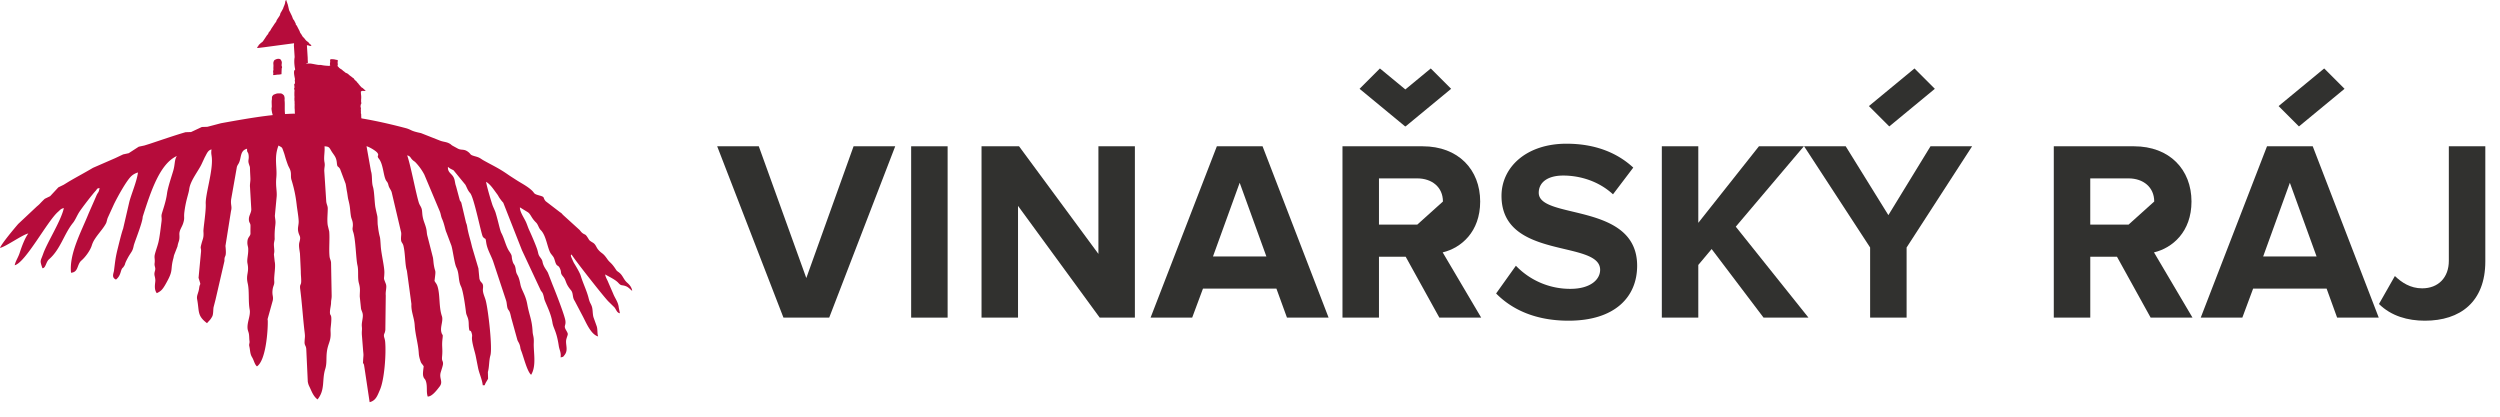 <svg xmlns="http://www.w3.org/2000/svg" width="126" height="21" viewBox="0 0 126 21"><g><g><g><g><path fill="#b60c3b" d="M28.808 12.826c-.069.046-.035.087.079.348l.03.062a.55.55 0 0 0 .017.03c.076.12.286.472.334.63.115.383.305.755.397 1.126.069.278.113.264.169.441.046.148.029.35.076.522l.16.447c.06.164.022.37.076.524-.362-.094-.601-.689-.771-1.01l-.409-.778c-.136-.194-.056-.384-.195-.548-.291-.346-.223-.48-.383-.672-.176-.21-.067-.184-.162-.405-.1-.231-.156-.06-.25-.368-.065-.22-.067-.205-.2-.375-.185-.237-.23-.915-.523-1.204-.108-.108-.128-.276-.237-.382-.25-.243-.259-.415-.416-.52l-.396-.243c-.01.237.222.54.32.773.05.12.098.268.148.374.077.161.356.803.414 1.006.056.193.034.226.147.376.152.203.074.188.168.4.065.147.139.224.212.361l.231.597c.149.36.615 1.555.652 1.828.034.257-.1.238.025.458.139.244.105.185.026.457-.072.248.11.54-.082.796-.09.12-.063.101-.21.137.03-.28-.058-.348-.094-.59-.113-.75-.267-.86-.316-1.153-.067-.415-.221-.723-.378-1.1-.046-.111-.041-.155-.074-.27-.048-.168-.056-.143-.137-.26l-.95-2.03-.941-2.393-.02-.024-.023-.024-.04-.048c-.03-.036-.063-.083-.095-.128-.07-.098-.065-.122-.137-.216-.162-.214-.327-.484-.55-.614.013.122.138.6.311 1.144.041.127.133.295.17.42.14.463.216.883.29 1.02.152.283.223.662.394.917.187.28.089.199.166.487.062.234.12.116.167.46.039.295.124.166.231.723.058.3.26.52.346 1 .102.57.236.764.268 1.366.011.222.074.251.06.577-.022.465.147 1.154-.134 1.612-.205-.17-.384-.925-.499-1.21-.062-.153-.03-.165-.079-.303-.05-.147-.095-.153-.132-.306l-.272-.982c-.037-.121-.049-.23-.09-.342-.053-.148-.104-.111-.136-.3-.029-.17-.017-.203-.072-.359l-.637-1.924c-.12-.33-.3-.6-.349-.957-.038-.279-.037-.105-.166-.275-.08-.107-.441-1.974-.64-2.2-.13-.148-.15-.25-.24-.42l-.598-.73c-.178-.092-.141-.062-.283-.17-.016.346.255.317.335.66.03.126.028.191.074.314l.19.708.073.112.243 1.028c.052.102.06.245.083.348.081.375.12.44.219.869l.297 1c.027.09-.011-.03.022.068l.049.517c.06.27.223.16.18.515-.023.204.088.396.14.592.129.49.346 2.394.235 2.772-.074.254-.054.583-.126.834l.009.337c-.06.126-.12.183-.173.333l-.095-.002c-.03-.294-.182-.598-.238-.887l-.113-.572c-.03-.145-.052-.213-.087-.345-.185-.7-.06-.586-.11-.786-.08-.315-.115.008-.15-.328-.015-.156 0-.25-.032-.396-.032-.147-.098-.226-.114-.363-.034-.288-.142-1.076-.25-1.3-.158-.327-.071-.63-.237-.965-.095-.193-.172-.835-.246-1.088l-.25-.665c-.064-.128-.105-.43-.222-.689-.058-.129-.057-.224-.11-.367l-.78-1.854a2.71 2.71 0 0 0-.453-.632c-.079-.074-.073-.047-.15-.122-.121-.117-.088-.177-.267-.229.18.517.42 1.819.575 2.346.044.153.08.17.137.3.076.18.003.338.154.749.166.449.09.452.162.7l.272 1.065c.022.146.022.239.046.38.07.421.114.146.031.788.063.118.11.138.155.286.133.436.057 1.02.218 1.49.079.228-.093.54-.03.8.057.23.097.032.057.371-.041.353.02.474-.018.857-.026.264.053.202.047.381-.002.075-.08.303-.112.41-.102.33.138.474-.063.734-.15.195-.385.504-.597.5-.078-.224-.01-.495-.082-.743-.056-.191-.101-.118-.145-.294-.027-.109.002-.308.025-.484-.06-.112-.118-.134-.155-.244-.038-.116-.082-.247-.092-.407-.029-.492-.178-.94-.206-1.417-.023-.39-.19-.694-.166-1.074l-.224-1.654c-.011-.07-.028-.092-.042-.173-.06-.35-.051-.745-.134-1.102-.038-.162-.113-.155-.123-.313-.01-.151.026-.279.002-.381l-.476-2.022c-.052-.142-.127-.202-.161-.347-.046-.192-.088-.152-.147-.291-.113-.263-.126-.786-.337-1.045-.13-.158.037-.14-.072-.29-.079-.108-.402-.298-.548-.336l.223 1.253c.078.23.025.55.101.794.074.237.076.806.127 1.056.128.621.09.28.11.826l.034.268c.088.543.08.196.12.82.023.395.19 1.058.184 1.351-.008.398-.064.21.073.567.065.168-.026.365-.003.591l-.021 1.734c-.027.204-.08.175-.07.312.006.066.049.147.061.284.054.58-.032 1.896-.266 2.427-.122.277-.2.54-.517.616l-.254-1.694c0-.004-.026-.167-.03-.184-.054-.187-.057.053-.045-.213.011-.257.032-.232.004-.466l-.068-.861c-.006-.232.02-.202 0-.4-.016-.165.04-.338.05-.506.01-.183-.057-.248-.09-.384l-.065-.615c0-.285.04-.373-.044-.677-.074-.266-.005-.619-.073-.902-.072-.302-.09-1.314-.211-1.666-.076-.223-.001-.207-.022-.442-.015-.162-.073-.22-.097-.378-.055-.372-.024-.41-.128-.813-.031-.124-.045-.293-.068-.403-.03-.146-.036-.245-.069-.402l-.28-.746c-.119-.188-.136-.045-.164-.32-.03-.304-.153-.377-.288-.607-.09-.153-.104-.206-.333-.215.029.27-.05.541-.001.8.035.187-.006.21-.011.43l.1 1.552c.02.163.076.217.076.353 0 .268-.041.57-.002.84l.075.314c.034.364-.02.869.016 1.249.013.15.078.208.078.352l.03 1.612c.005.18-.03.24-.03.38-.002.13-.047.295-.055.426-.02.346.132-.01.038.807-.022.192.004.244-.006.425-.016.318-.137.433-.187.806-.046.34.01.578-.085.881-.174.555.01 1.038-.387 1.53-.178-.134-.263-.321-.361-.542-.066-.15-.093-.166-.13-.349l-.076-1.627c-.007-.205-.095-.186-.086-.388.012-.256.032-.233.004-.466-.087-.716-.128-1.437-.224-2.185-.035-.273.053-.181.05-.417 0-.185-.02-.276-.02-.49l-.042-.887c-.024-.194-.076-.406-.028-.576.094-.335-.015-.275-.065-.562-.03-.172.032-.307.028-.486-.006-.242-.082-.637-.105-.875a6.525 6.525 0 0 0-.261-1.226c-.043-.146-.004-.267-.042-.426-.034-.137-.094-.2-.144-.338-.162-.449-.118-.4-.217-.668-.08-.22-.05-.173-.247-.288-.237.6-.06 1.092-.11 1.609-.043.44.037.661.018.95l-.092.985c.017.211.05.243.021.486a4.1 4.1 0 0 0-.03.686l-.032.179a.279.279 0 0 0-.004.03c-.013.141.024.301.016.43-.003.045-.016.101-.018.14l.038.35c.062.263-.044.714-.022.985.017.209-.062.222-.087.47-.025.257.052.303.014.505l-.263.944c0 .015.005.025.005.04.001.014.005.024.005.04.011.492-.094 2.007-.545 2.302-.122-.101-.149-.302-.245-.459-.11-.178-.091-.34-.14-.55-.03-.13.027-.144.008-.277-.016-.108-.009-.186-.024-.315-.015-.125-.055-.183-.069-.278-.048-.32.16-.681.103-.982-.078-.413-.01-.938-.1-1.326-.104-.45.087-.537-.01-1-.044-.214.049-.43.036-.744-.006-.14-.058-.181-.038-.388.021-.21.156-.244.152-.389-.005-.191.003-.324 0-.402-.007-.135-.091-.124-.079-.346.009-.153.124-.306.12-.463l-.065-1.12c-.015-.145.027-.28.02-.438-.004-.109-.015-.294-.017-.363-.009-.283.003-.16-.06-.367-.058-.184.01-.211-.01-.413-.023-.235-.092-.111-.08-.35-.355.087-.285.433-.403.697-.052.118-.104.135-.124.291l-.276 1.56c-.037.287.056.36-.007.587l-.28 1.763c.07.667-.063.411-.05.755l-.45 1.951-.094.364c-.03.103-.01.362-.07.48-.104.196-.153.206-.265.345-.507-.382-.382-.587-.498-1.202-.038-.2.068-.305.101-.564.043-.327.118-.043-.03-.52l.126-1.328c.01-.197-.046-.122.003-.32.085-.348.141-.347.117-.693-.01-.141.135-1.01.116-1.383-.025-.473.373-1.671.306-2.342-.018-.18-.042-.198-.015-.407-.19.046-.237.221-.34.398l-.129.276c-.162.384-.598.88-.654 1.331-.03.232-.165.537-.242 1.133-.042.325.028.29-.062.58-.066.213-.206.354-.192.583.02.337-.052.312-.095.585l-.171.44c-.016.053-.02.1-.036.16-.153.547-.008.578-.27 1.08-.266.509-.336.564-.566.68-.165-.208-.068-.525-.074-.654-.011-.227-.086-.246-.02-.466.055-.182-.039-.212-.016-.394.027-.206-.03-.272.011-.44.046-.189.134-.42.18-.61.069-.288.12-.767.156-1.041.025-.195-.011-.227.002-.333.016-.128.216-.62.276-1.086.039-.306.244-.904.313-1.144.1-.344.051-.532.182-.746-.856.394-1.305 1.763-1.721 3.064.003.248-.354 1.137-.431 1.384-.035.11.021-.139-.021.075-.064.315-.128.295-.31.635-.206.386-.062.23-.226.462-.145.098-.077.381-.357.608-.225-.097-.135-.283-.104-.43.066-.508.073-.667.199-1.165.044-.178.192-.79.262-.964l.316-1.364c.11-.414.376-1.026.434-1.474a.81.81 0 0 0-.32.17c-.254.224-.7 1.043-.886 1.418l-.324.71c-.078.254-.033.2-.165.406-.132.203-.333.422-.47.637a1.245 1.245 0 0 0-.167.35c-.085.259-.33.584-.517.745-.237.205-.144.592-.525.617-.098-.95.502-2.042.863-2.93.053-.13.351-.798.409-.938.086-.21.127-.144.166-.404-.17.041-.097.034-.2.147-.175.19-.672.834-.818 1.058-.115.176-.206.412-.324.557-.448.553-.627 1.332-1.205 1.832-.158.137-.164.453-.332.45-.145-.414-.097-.341.034-.716.209-.598.908-1.671 1.045-2.316-.163.04-.172.085-.299.196-.537.47-1.635 2.556-2.178 2.687.048-.229.175-.386.253-.63.095-.297.257-.735.434-.972-.303.063-1.13.665-1.428.728.079-.217.758-1.025.921-1.211l.93-.873c.064-.055.103-.084.158-.143.08-.087.163-.17.249-.25l.269-.13.415-.446.269-.131.253-.156c.402-.237.82-.457 1.225-.698l1.12-.488.398-.188.28-.06.507-.328.282-.06.269-.084c.554-.183 1.302-.442 1.807-.586l.279-.009.543-.254.278-.009.298-.078.382-.101c1.81-.329 2.873-.494 4.076-.488 1.598.009 3.002.141 5.274.742.283.087.198.131.735.242l.93.367c.178.078.336.067.498.154.118.063.07.064.19.129l.208.113c.203.126.316.017.53.168.204.145.06.154.394.245.24.066.234.105.43.214.505.28.745.38 1.214.706.129.089.264.173.386.252.264.173.56.315.793.528.18.162.073.177.375.262.341.095.166.09.337.295l.717.55c.122.08.077.062.168.15l.826.75c.05.06.086.114.151.162.11.081.129.042.21.154.151.211.074.184.306.322.15.089.165.23.27.353.192.226.22.13.461.48.133.192.192.155.425.513.06.094.063.08.16.154.201.15.223.352.416.52.125.11.227.234.251.411-.104-.077-.185-.184-.311-.233-.22-.086-.234.001-.385-.168-.146-.164-.454-.304-.667-.428.022.154.107.264.16.406l.239.55c.098.256.26.43.287.715l.058.286c-.157-.021-.182-.186-.28-.301l-.296-.29c-.213-.206-1.744-2.154-1.86-2.371"/></g><g><path fill="#b60c3b" d="M14.38.06c-.01.177-.094.277-.103.35a2.631 2.631 0 0 1-.13.234c-.027.045-.022.095-.054.148-.041.068-.096.14-.14.214-.028.045-.009.042-.037.089-.025.04-.065.083-.09.123-.056.091-.1.148-.157.237-.006.008-.026.053-.031.062-.03.047-.076.093-.105.137-.01.018-.007.035-.017.052-.022.034-.05.055-.071.086-.12.182-.207.32-.232.328l-.072.052c-.063.07-.073.064-.1.097-.008.011-.022.055-.034.067-.022.023-.107.066.007.081l.283-.034 1.52-.203.004.038c-.006.037-.01.035-.009.075l.039.6c.034.045.006-.054-.001-.015-.053.29.027.62.027.62l-.013.022c-.01.012-.004.004-.015.014-.082.085.029.448.018.472-.03.065.019.108-.01.204-.005.02.001.023-.027.024v.053c.04.267-.04.032.015.28-.01.07-.008.162-.008.234 0 .048.01.069.004.12-.005.037-.002.066-.002.103-.001.047.008.074.009.112 0 .044-.005.062.002.11.001.08-.007.193.005.267.008.05-.009-.143-.004-.091l.008.257c.011.058.01.055.005.113-.005.07.024.16.022.233v.021l.018-.005c.017-.02.011-.002.037-.029.01-.01.018-.022.028-.03l-1.815-.01c.214-.028.215-.037.454-.048.043-.002.062-.015.11-.017a.155.155 0 0 1 .014-.02c.023-.024.01.004.018-.022.003-.064-.026-.132-.038-.193-.051-.26-.014-.218-.014-.306 0-.089-.014-.254.002-.331.017-.084-.014-.138.034-.201.054-.071.056-.06.15-.098.09-.035.128-.028.232-.03.083 0 .123.036.164.072.031.029.044.057.045.056l.002.006c.003.042.021.075.019.129-.002.05-.006.08 0 .13.02.16-.022.635.053.772l.734-.02c.066.003.068-.016.129-.012.075.006.206-.006.285-.013.082-.002.099-.026.143-.008.123-.002.132-.025.255-.014.03-.034.08-.016.11.008l.026.018.006.004.006.003a.881.881 0 0 1 .332.016c.014.045.013.051.003.1-.014.06.09.077.154.063a.689.689 0 0 1 .225.02c.048.009.075 0 .12.008.055.011.144.044.214.04.017 0 .038-.002.056.001.046.007.03.002.048.02l.243.035c.072.016.142.036.215.047.057.008.074.002.127.018.078.022.283.035.33.066h.076c-.005-.088-.004-.175-.02-.26a2.596 2.596 0 0 1-.012-.267c-.026-.02-.01-.098-.014-.134l-.008-.168c-.004-.071-.02.104.007.064.002-.049.005-.05-.009-.096-.015-.053-.004-.06-.002-.107a.092.092 0 0 1 .03-.066v-.085l-.004-.007c-.013-.042.005-.023-.006-.102.009-.081.012-.18 0-.26-.006-.042-.006-.052-.008-.097-.001-.054-.015-.08.034-.09.023-.024.062-.013.121-.013.025 0 .085.008.08-.016a6.065 6.065 0 0 1-.153-.137c-.042-.012-.018-.004-.05-.026l-.094-.101-.01-.019-.037-.038a.241.241 0 0 0-.058-.072c-.047-.042-.022-.054-.13-.132-.012-.032-.04-.04-.046-.048-.007-.011.006-.021-.023-.048a.147.147 0 0 1-.066-.046l-.144-.107c-.044-.04-.091-.089-.148-.107-.081-.027-.063-.045-.155-.104-.029-.018-.068-.073-.138-.107-.031-.016-.032-.024-.056-.04-.007-.005-.015-.008-.026-.017-.016-.016-.003.003-.017-.027-.016-.021-.05-.04-.057-.06-.012-.03.01-.052.008-.09 0-.043-.013-.06-.007-.111.007-.046.005-.061.003-.106-.177-.021-.113-.041-.356-.043l-.012.018c-.024.034-.015.053-.011.103.003.05-.016.05-.012.114v.044c.002.005.004 0 .008.02.005.02.002.012 0 .025-.063.028-.138.005-.208.006a2.004 2.004 0 0 1-.233-.033c-.062-.011-.076 0-.13-.005-.145-.013-.382-.08-.478-.07a.802.802 0 0 1-.166-.01c.009-.018.048-.012.071-.019l.024-.004c-.003-.121-.01-.13-.01-.252l-.04-.635c.114-.007.118.054.22.023.017-.04-.061-.075-.088-.096-.04-.086-.127-.123-.163-.16-.058-.056-.074-.104-.17-.191-.014-.014-.04-.06-.089-.143-.01-.018-.034-.038-.045-.06-.013-.024-.025-.073-.039-.1-.04-.075-.084-.16-.128-.248-.02-.038-.078-.077-.06-.117.005-.012-.009-.016-.012-.023a45.052 45.052 0 0 1-.078-.154C14.81 1 14.784.986 14.778.973c-.033-.065-.046-.128-.074-.184-.078-.16-.134-.273-.134-.276l-.067-.289a.818.818 0 0 1-.042-.127c-.016 0-.01.002-.005-.014-.02-.007-.015-.008-.01-.03-.013-.013-.004.02-.012-.022-.002-.007 0-.018 0-.027L14.414 0v.005c-.016.028-.009.01-.018.025l-.01.017z"/></g><g><path fill="#b60c3b" d="M14.19 3.69l-.005.05-.123.019c-.082-.002-.169.017-.243.024l-.05.001c-.013-.052.017-.012 0-.134a.34.34 0 0 1-.003-.072l.016-.063c-.009-.07-.001-.131 0-.197.003-.072-.018-.129.005-.2.032-.105.076-.103.12-.126a.282.282 0 0 1 .197-.017c.045.015.073.076.093.128.02.051-.008.135-.002.202.003.039.027.057.021.092-.005.032-.02.034-.02.092-.002.068-.006.13-.007.2"/></g></g><g><g><path fill="#31312f" d="M41.792 16.008l3.327-8.635H43.02l-2.382 6.641-2.395-6.641h-2.097l3.34 8.635z"/></g><g><path fill="#31312f" d="M45.922 16.008V7.373h1.838v8.635z"/></g><g><path fill="#31312f" d="M57.198 16.008V7.373H55.36v5.424l-4-5.424h-1.891v8.635h1.839v-5.632l4.117 5.632z"/></g><g><path fill="#31312f" d="M64.863 16.008l-.532-1.463H60.63l-.544 1.463h-2.097l3.34-8.635h2.304l3.328 8.635zM62.48 9.211l-1.346 3.716h2.692z"/></g><g><path fill="#31312f" d="M72.543 16.008l-1.696-3.068H69.5v3.068h-1.839V7.373h4.04c1.799 0 2.9 1.178 2.9 2.784 0 1.527-.959 2.342-1.89 2.563l1.941 3.288zm.181-5.851c0-.726-.556-1.166-1.294-1.166H69.5v2.33h1.93z"/></g><g><path fill="#31312f" d="M79.055 16.163c2.33 0 3.457-1.19 3.457-2.77 0-3.224-4.959-2.305-4.959-3.677 0-.518.44-.868 1.23-.868.881 0 1.813.299 2.512.946l1.022-1.347c-.854-.79-1.993-1.204-3.365-1.204-2.033 0-3.276 1.191-3.276 2.629 0 3.25 4.971 2.2 4.971 3.728 0 .492-.492.958-1.501.958a3.786 3.786 0 0 1-2.745-1.165l-.997 1.398c.803.816 1.994 1.372 3.651 1.372"/></g><g><path fill="#31312f" d="M91.147 16.008l-3.664-4.583 3.431-4.052H88.65l-3.056 3.858V7.373h-1.838v8.635h1.838v-2.654l.673-.802 2.616 3.456z"/></g><g><path fill="#31312f" d="M96.093 16.008v-3.534l3.301-5.101h-2.097l-2.123 3.47-2.15-3.47h-2.097l3.327 5.1v3.535z"/></g><g><path fill="#31312f" d="M108.392 16.008l-1.696-3.068h-1.346v3.068h-1.839V7.373h4.04c1.799 0 2.9 1.178 2.9 2.784 0 1.527-.959 2.342-1.89 2.563l1.941 3.288zm.181-5.851c0-.726-.556-1.166-1.294-1.166h-1.93v2.33h1.93z"/></g><g><path fill="#31312f" d="M117.791 16.008l-.53-1.463h-3.703l-.544 1.463h-2.097l3.34-8.635h2.305l3.327 8.635zm-2.382-6.797l-1.346 3.716h2.693zm2.756-4.735l-2.298 1.896-1.026-1.026 2.298-1.896z"/></g><g><path fill="#31312f" d="M122.217 16.163c1.774 0 3.043-.944 3.043-2.99v-5.8h-1.839v5.774c0 .84-.53 1.385-1.346 1.385-.596 0-1.036-.298-1.373-.621l-.802 1.41c.621.61 1.45.842 2.317.842"/></g><g><path fill="#31312f" d="M72.111 3.45L70.83 4.508 69.548 3.45l-1.026 1.026 2.298 1.896.01-.01.01.01 2.297-1.896z"/></g><g><path fill="#31312f" d="M96.49 3.45l-2.297 1.896 1.026 1.026 2.297-1.896z"/></g></g></g></g></svg>